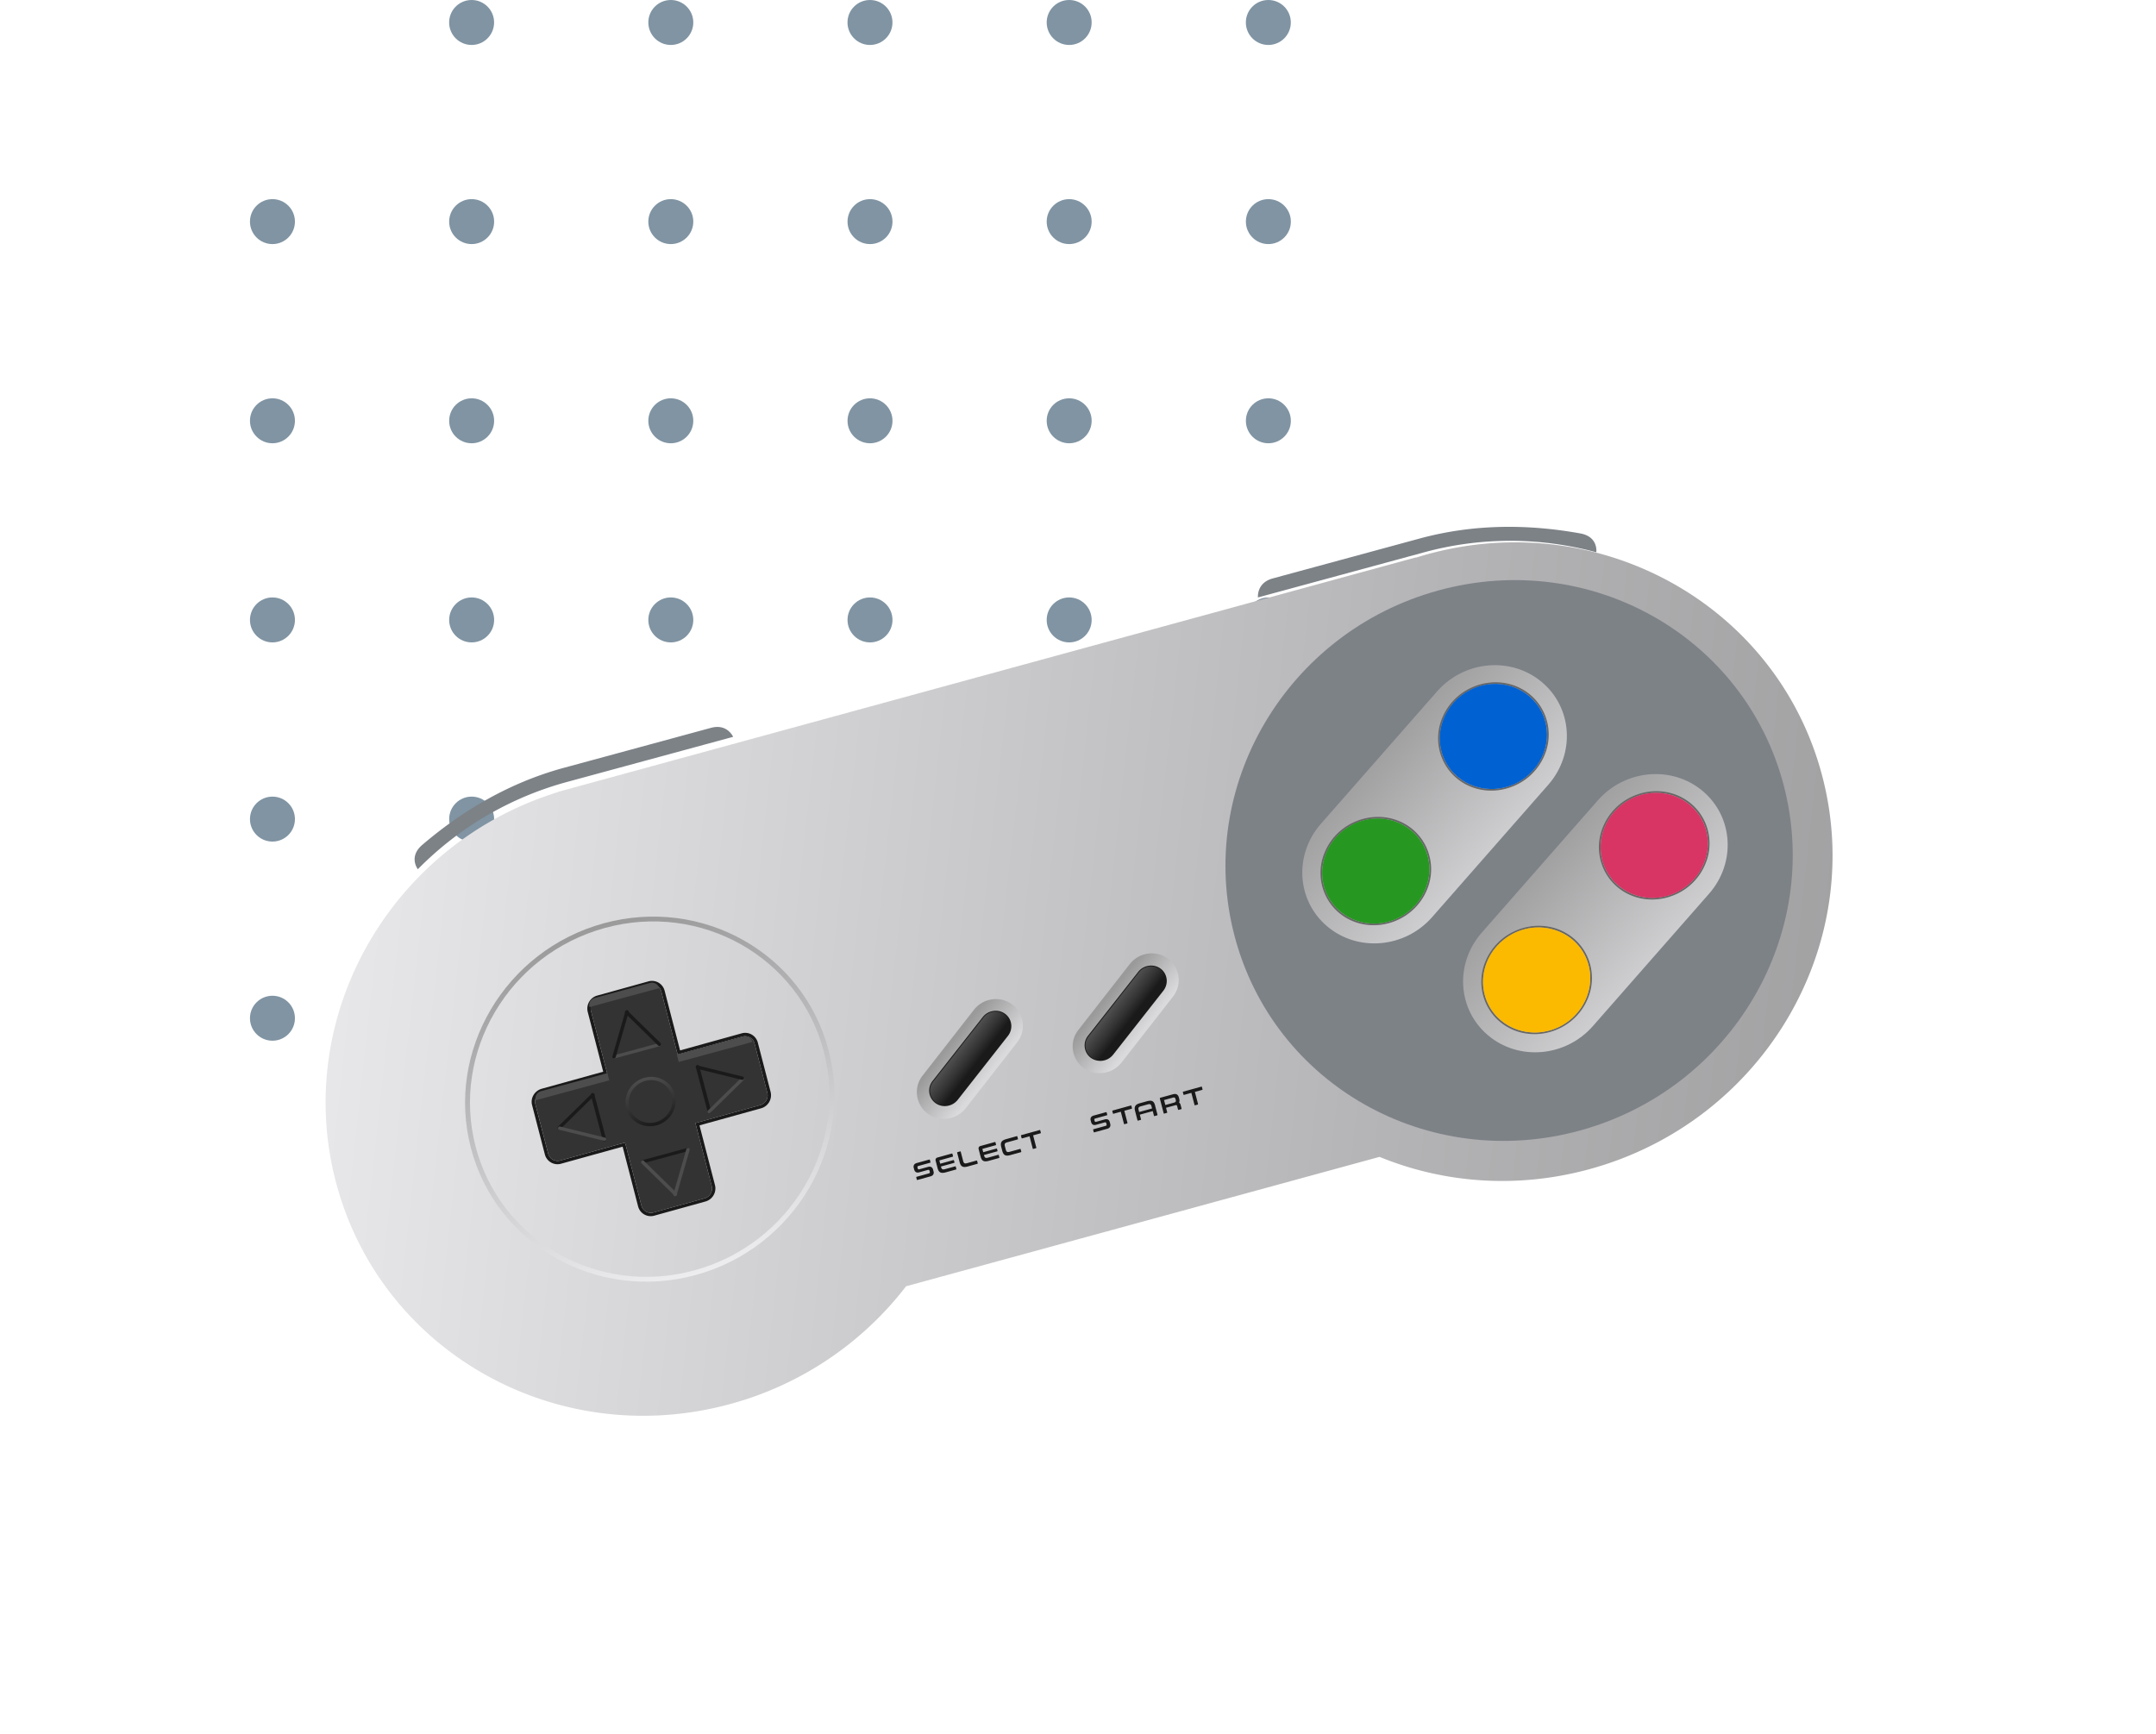 <svg width="138" height="111" fill="none" xmlns="http://www.w3.org/2000/svg"><circle cx="30.187" cy="1.439" r="1.439" fill="#8094A3"/><circle cx="42.937" cy="1.439" r="1.439" fill="#8094A3"/><circle cx="55.685" cy="1.439" r="1.439" fill="#8094A3"/><circle cx="68.435" cy="1.439" r="1.439" fill="#8094A3"/><circle cx="81.183" cy="1.439" r="1.439" fill="#8094A3"/><circle cx="17.439" cy="14.187" r="1.439" fill="#8094A3"/><circle cx="30.189" cy="14.187" r="1.439" fill="#8094A3"/><circle cx="42.937" cy="14.187" r="1.439" fill="#8094A3"/><circle cx="55.687" cy="14.187" r="1.439" fill="#8094A3"/><circle cx="68.435" cy="14.187" r="1.439" fill="#8094A3"/><circle cx="81.185" cy="14.187" r="1.439" fill="#8094A3"/><circle cx="17.439" cy="26.938" r="1.439" fill="#8094A3"/><circle cx="30.189" cy="26.938" r="1.439" fill="#8094A3"/><circle cx="42.937" cy="26.938" r="1.439" fill="#8094A3"/><circle cx="55.687" cy="26.938" r="1.439" fill="#8094A3"/><circle cx="68.435" cy="26.938" r="1.439" fill="#8094A3"/><circle cx="81.185" cy="26.938" r="1.439" fill="#8094A3"/><circle cx="17.439" cy="39.686" r="1.439" fill="#8094A3"/><circle cx="30.189" cy="39.686" r="1.439" fill="#8094A3"/><circle cx="42.937" cy="39.686" r="1.439" fill="#8094A3"/><circle cx="55.687" cy="39.686" r="1.439" fill="#8094A3"/><circle cx="68.435" cy="39.686" r="1.439" fill="#8094A3"/><circle cx="81.185" cy="39.686" r="1.439" fill="#8094A3"/><circle cx="17.439" cy="52.437" r="1.439" fill="#8094A3"/><circle cx="30.189" cy="52.437" r="1.439" fill="#8094A3"/><circle cx="42.937" cy="52.437" r="1.439" fill="#8094A3"/><circle cx="55.687" cy="52.437" r="1.439" fill="#8094A3"/><circle cx="68.435" cy="52.437" r="1.439" fill="#8094A3"/><circle cx="81.185" cy="52.437" r="1.439" fill="#8094A3"/><circle cx="17.439" cy="65.185" r="1.439" fill="#8094A3"/><circle cx="30.189" cy="65.185" r="1.439" fill="#8094A3"/><circle cx="42.937" cy="65.185" r="1.439" fill="#8094A3"/><circle cx="55.687" cy="65.185" r="1.439" fill="#8094A3"/><circle cx="68.435" cy="65.185" r="1.439" fill="#8094A3"/><g filter="url(#filter0_d_3019_235)"><path d="M27.032 44.084c2.567-2.19 5.575-3.984 9.066-4.932l1.554-.422 7.857-2.135c1.045-.284 1.417.575 1.417.575l-10.592 2.878a21.198 21.198 0 00-9.589 5.598s-.619-.789.287-1.562zm74.124-19.934c-3.303-.597-6.793-.624-10.283.324l-1.554.422s-6.812 1.85-7.857 2.135c-1.045.284-.944 1.216-.944 1.216L91.11 25.37a20.98 20.98 0 0111.065-.013s.147-.997-1.019-1.207z" fill="#7D8287"/><path d="M91.394 25.475c-.26.071-.516.148-.77.227l-.004-.015L35.73 40.69l.003.012c-10.682 3.292-17.029 14.324-14.231 24.976C24.359 76.551 35.661 82.91 46.746 79.88a21.196 21.196 0 0011.249-7.536L88.3 64.06c4.09 1.677 8.781 2.06 13.436.788 11.085-3.03 17.756-14.3 14.9-25.173-2.856-10.872-14.158-17.23-25.243-14.2z" fill="url(#paint0_linear_3019_235)"/><path d="M59.479 64.234c.022-.007.035.002.04.022l.037.139c.005.022-.003.036-.024.041l-.748.207c-.03.008-.048.02-.055.038a.096.096 0 00-.002.066l.012.05c.015.054.048.074.1.06l.56-.154c.086-.024.157-.02.212.011a.262.262 0 01.114.168l.03.117a.244.244 0 01-.02.19c-.03.056-.092.096-.183.12l-.826.229c-.024.006-.038-.002-.043-.023l-.036-.14c-.006-.021.003-.034.026-.04l.783-.216c.03-.008.048-.02.056-.04a.094.094 0 00.003-.063l-.016-.06c-.014-.055-.048-.076-.1-.062l-.56.155c-.086.024-.157.02-.211-.012-.055-.032-.093-.088-.114-.168l-.028-.107a.244.244 0 01.02-.19c.03-.055.092-.096.183-.12l.79-.218zm1.975-.522c.022-.007.036.001.04.022l.153.584c.01.038.021.07.035.094.013.024.03.042.048.053a.15.15 0 00.07.016.445.445 0 00.098-.017l.605-.167c.022-.006.036.002.041.023l.038.144c.005.021-.003.035-.025.041l-.614.17a.8.8 0 01-.198.032.308.308 0 01-.147-.03.268.268 0 01-.104-.1.632.632 0 01-.07-.173l-.158-.606c-.005-.022.003-.034.026-.04l.162-.047zm3.624-.976c.022-.006.035.002.04.023l.038.144c.006.022-.003.036-.024.042l-.664.183a.389.389 0 00-.093.036.126.126 0 00-.052.05.14.14 0 00-.017.07c0 .027.005.06.015.098l.054.208c.01.038.022.07.035.094.013.024.03.042.049.053.019.01.042.016.069.015a.438.438 0 00.099-.016l.664-.183c.022-.006.035.002.04.023l.038.143c.005.022-.003.036-.024.042l-.673.185a.803.803 0 01-.199.033.307.307 0 01-.146-.03.267.267 0 01-.104-.1.628.628 0 01-.07-.173l-.066-.252a.625.625 0 01-.023-.184.278.278 0 01.154-.242.804.804 0 01.187-.074l.673-.188zm1.464-.392c.023-.006.037.001.042.022l.038.144c.005.023-.003.036-.026.043l-.469.129.204.782c.006.022-.003.035-.025.042l-.162.044c-.023.007-.036-.002-.041-.023l-.204-.782-.469.13c-.023.005-.037-.002-.043-.025l-.037-.144c-.006-.021.003-.034.026-.04l1.166-.322zm-5.569 1.707c.023-.006.032-.02.026-.042l-.036-.138c-.006-.022-.02-.029-.043-.023l-.922.256a.158.158 0 00-.113.19l.09.348.036.139a.63.63 0 00.07.173.266.266 0 00.104.1c.042.021.09.03.147.03a.801.801 0 00.199-.032l.657-.181c.023-.007.031-.02.025-.042l-.036-.139c-.005-.022-.02-.029-.042-.022l-.652.18a.387.387 0 01-.099.016.129.129 0 01-.069-.015.125.125 0 01-.048-.052.443.443 0 01-.034-.094l-.007-.025.843-.232c.023-.006.03-.02.024-.04l-.03-.116c-.005-.022-.02-.029-.04-.023l-.842.232-.055-.212.847-.236zm2.754-.737c.023-.006.031-.02.026-.042l-.036-.139c-.006-.022-.02-.028-.043-.022l-.922.255a.158.158 0 00-.113.19l.09.35.037.138c.018.07.041.127.07.173a.266.266 0 00.103.1c.042.021.09.03.147.03a.796.796 0 00.199-.032l.657-.181c.023-.007.031-.02.025-.042l-.036-.139c-.005-.022-.02-.029-.042-.022l-.652.18a.387.387 0 01-.099.016.129.129 0 01-.069-.015.126.126 0 01-.048-.052.444.444 0 01-.034-.094l-.007-.025.843-.232c.023-.006.03-.02.024-.042l-.03-.116c-.006-.021-.02-.028-.04-.022l-.843.232-.055-.212.848-.235zm7.066-2.115c.021-.006.035.002.04.023l.037.137c.005.02-.003.035-.025.04l-.738.204c-.029.008-.047.02-.055.039a.093.093 0 00-.003.064l.013.05c.014.053.046.074.098.06l.553-.153c.086-.023.155-.02.21.011.054.031.091.087.112.167l.03.115a.244.244 0 01-.02.188c-.03.056-.09.095-.18.12l-.817.225c-.022.007-.037-.001-.043-.022l-.035-.137c-.006-.021.002-.035.026-.041l.774-.214c.028-.008.047-.02.055-.039a.093.093 0 00.003-.064l-.016-.06c-.014-.053-.046-.073-.098-.06l-.553.153c-.085.024-.155.02-.21-.01-.054-.031-.091-.087-.112-.167l-.028-.106a.244.244 0 01.02-.188c.03-.055.09-.095.18-.12l.782-.215zm1.581-.425c.023-.006.037.001.043.022l.037.142c.005.021-.003.036-.026.043l-.462.127.2.773c.006.02-.002.035-.023.04l-.161.045c-.021.006-.035-.002-.04-.023l-.202-.773-.462.128c-.023.006-.038-.002-.044-.024l-.036-.142c-.006-.02.003-.035.026-.04l1.15-.318zm4.516-1.208c.022-.006.037.001.043.022l.036.142c.006.021-.002.036-.025.043l-.463.127.201.773c.006.02-.003.034-.024.04l-.16.044c-.022.006-.035-.002-.04-.022l-.202-.773-.463.128c-.022.006-.037-.002-.043-.024l-.037-.142c-.005-.02.003-.035.026-.04l1.15-.318zm-3.025 1.029a.264.264 0 00-.248-.129.783.783 0 00-.196.032l-.455.126a.78.78 0 00-.185.072.309.309 0 00-.11.102.284.284 0 00-.042.137.608.608 0 00.023.183l.157.604a.025.025 0 00.032.018l.175-.048a.026.026 0 00.018-.032l-.078-.302.829-.228.078.301a.025.025 0 00.032.018l.175-.048a.026.026 0 00.019-.032l-.158-.604a.554.554 0 00-.066-.17zm-.952.594l-.031-.119a.375.375 0 01-.015-.097.15.15 0 01.016-.07.13.13 0 01.051-.047.438.438 0 01.093-.035l.437-.12a.44.44 0 01.097-.018.124.124 0 01.068.015c.02.01.035.029.047.052a.434.434 0 01.034.092l.03.119-.827.228zm2.567-.839l-.02-.083c-.026-.098-.07-.166-.133-.202-.062-.037-.15-.04-.263-.008l-.791.218c-.03.008-.04.027-.033.056l.243.935c.006.02.02.029.042.023l.16-.044c.02-.006.03-.02.024-.041l-.075-.287.614-.167c.051-.014.084.005.098.06l.058.224a.025.025 0 00.032.018l.175-.048a.026.026 0 00.019-.032l-.061-.234a.261.261 0 00-.1-.157c.004-.007.01-.013.011-.02a.348.348 0 000-.212zm-.89.39l-.079-.3c-.003-.011.002-.018.015-.022l.546-.15c.05-.014.088-.013.114.002.026.015.045.045.057.089l.015.06c.012.044.01.078-.006.106-.015.026-.047.047-.098.06l-.076.022-.489.133z" fill="#1A1A1A"/><path d="M75.073 53.814L71.8 58.008c-.598.767-1.702.92-2.466.344a1.714 1.714 0 01-.3-2.432l3.272-4.194c.598-.767 1.702-.92 2.466-.344.764.576.899 1.665.3 2.432z" fill="url(#paint1_linear_3019_235)"/><path d="M65.098 56.74l-3.272 4.194c-.598.767-1.702.92-2.466.344a1.714 1.714 0 01-.3-2.432l3.272-4.194c.598-.767 1.702-.92 2.466-.344.764.577.898 1.665.3 2.432z" fill="url(#paint2_linear_3019_235)"/><path d="M70.862 57.82a1.047 1.047 0 01-1.048-.105.993.993 0 01-.17-1.413l3.206-4.082c.169-.216.413-.357.685-.395.272-.039.54.028.756.19a.963.963 0 01.382.664c.032.267-.043.533-.213.75l-3.206 4.082c-.105.134-.239.24-.392.31zm2.424-5.816a.947.947 0 00-.354.279l-3.205 4.082c-.315.4-.246.97.152 1.27a.91.91 0 00.678.17.946.946 0 00.615-.355l3.206-4.082a.907.907 0 00.191-.673.865.865 0 00-.344-.596.91.91 0 00-.678-.17.899.899 0 00-.261.075zm-12.373 8.71a1.05 1.05 0 01-.292.085 1.01 1.01 0 01-.756-.19.993.993 0 01-.17-1.414l3.206-4.081c.169-.217.412-.357.685-.395.271-.04.54.028.756.19.215.16.35.397.383.663a1.01 1.01 0 01-.214.75l-3.205 4.082a1.07 1.07 0 01-.393.31zm2.423-5.816a.946.946 0 00-.353.279l-3.205 4.081a.89.89 0 00.83 1.44.947.947 0 00.615-.356l3.205-4.082a.89.89 0 00-.83-1.439.94.94 0 00-.262.077z" fill="#1A1A1A"/><path d="M74.42 53.398l-3.204 4.082a.993.993 0 01-1.368.195.94.94 0 01-.16-1.341l3.204-4.083a.993.993 0 011.368-.195.942.942 0 01.16 1.342z" fill="url(#paint3_linear_3019_235)"/><path d="M64.472 56.29l-3.205 4.083a.993.993 0 01-1.368.195.94.94 0 01-.16-1.342l3.204-4.082a.993.993 0 011.368-.195.942.942 0 01.16 1.342z" fill="url(#paint4_linear_3019_235)"/><path d="M44.536 71.621c-6.31 1.73-12.766-1.912-14.392-8.119-1.626-6.207 2.185-12.663 8.495-14.393 6.311-1.73 12.767 1.913 14.393 8.12 1.626 6.205-2.185 12.663-8.496 14.392zm-5.819-22.215c-6.144 1.684-9.853 7.97-8.27 14.012 1.582 6.042 7.868 9.588 14.011 7.904 6.143-1.683 9.854-7.97 8.271-14.011-1.583-6.042-7.868-9.589-14.012-7.905z" fill="url(#paint5_linear_3019_235)"/><path d="M41.548 53.033c.343-.095.692.1.779.434l1.003 3.873.052.165 4.133-1.146c.344-.095.693.1.78.435l.822 3.176a.65.65 0 01-.465.78l-4.139 1.146.042.168 1.003 3.873a.65.65 0 01-.465.78l-3.256.902a.624.624 0 01-.78-.434l-1.003-3.873-.051-.165-4.135 1.146a.624.624 0 01-.78-.435l-.822-3.175a.65.65 0 01.465-.78l3.97-1.1.172-.048-1.046-4.04a.65.65 0 01.465-.78l3.256-.902zm-.053-.205l-3.256.903a.868.868 0 00-.622 1.042l.993 3.835-3.932 1.09c-.459.128-.738.595-.622 1.043l.823 3.176a.835.835 0 001.042.58l3.932-1.09.993 3.835a.835.835 0 001.042.58l3.256-.902a.868.868 0 00.622-1.042l-.993-3.834 3.932-1.09a.869.869 0 00.622-1.042l-.823-3.176a.834.834 0 00-1.042-.581l-3.932 1.09-.993-3.835a.835.835 0 00-1.042-.582z" fill="#1A1A1A"/><path d="M40.054 63.311l1.003 3.873c.087.335.436.53.78.435l3.256-.903a.65.65 0 00.465-.78l-1.004-3.872-.04-.168 4.138-1.147a.65.65 0 00.465-.78l-.823-3.176a.624.624 0 00-.779-.434l-4.134 1.146-.051-.165-1.003-3.873a.624.624 0 00-.78-.435l-3.256.903a.65.65 0 00-.465.78l1.047 4.04-.171.047-3.97 1.1a.65.65 0 00-.465.78l.823 3.176c.086.335.435.53.779.434l4.134-1.146.051.165z" fill="#333"/><path d="M38.996 59.158l-4.707 1.28-.004-.017a.472.472 0 01.344-.567l4.246-1.154.121.458zm4.449-1.174l4.708-1.28-.005-.016a.464.464 0 00-.578-.316l-4.246 1.154.121.458zm-5.717-3.512l4.46-1.213-.004-.017a.464.464 0 00-.578-.316l-3.537.962a.472.472 0 00-.345.567l.004.017z" fill="#4D4D4D"/><path d="M45.435 61.262c-.06.016-.122-.017-.137-.075l-.759-2.868a.112.112 0 01.083-.134.109.109 0 01.137.074l.759 2.869a.112.112 0 01-.083.134z" fill="#1A1A1A"/><path d="M45.42 61.263a.107.107 0 01-.105-.025.104.104 0 01.003-.15l2.148-2.106a.11.11 0 01.153-.003.105.105 0 01-.003.15l-2.148 2.106a.122.122 0 01-.049.028z" fill="#4D4D4D"/><path d="M47.545 59.127a.107.107 0 01-.056 0l-2.873-.706a.102.102 0 01-.075-.129.112.112 0 01.134-.077l2.873.707a.102.102 0 01.075.129.11.11 0 01-.078.076zm-8.826 3.936a.11.11 0 01-.138-.074l-.759-2.87a.112.112 0 01.083-.133.109.109 0 01.137.074l.759 2.87a.112.112 0 01-.082.133z" fill="#1A1A1A"/><path d="M35.827 62.294a.108.108 0 01-.104-.026.104.104 0 01.003-.15l2.148-2.105a.11.11 0 01.153-.002c.042.04.04.107-.003.15l-2.148 2.104a.112.112 0 01-.049.029z" fill="#1A1A1A"/><path d="M38.723 63.032a.107.107 0 01-.056.001l-2.874-.708a.101.101 0 01-.074-.129.112.112 0 01.134-.077l2.873.708a.102.102 0 01.075.129.112.112 0 01-.078.076z" fill="#4D4D4D"/><path d="M44.034 63.693l-2.876.78a.105.105 0 01-.13-.07.105.105 0 01.078-.128l2.876-.78c.057-.015.116.016.13.07a.105.105 0 01-.078.128z" fill="#1A1A1A"/><path d="M43.263 66.55a.109.109 0 01-.105-.026l-2.102-2.056a.105.105 0 01.003-.151.11.11 0 01.155-.003l2.1 2.055a.105.105 0 01-.002.152.11.11 0 01-.05.029z" fill="#4D4D4D"/><path d="M43.233 66.572a.106.106 0 01-.057.001.103.103 0 01-.075-.13l.829-2.871a.113.113 0 01.135-.079.103.103 0 01.076.13l-.83 2.872a.112.112 0 01-.078.077zm-1-9.599l-2.875.78c-.057.016-.116-.015-.13-.07a.106.106 0 01.077-.127l2.876-.78c.057-.016.116.015.13.07a.106.106 0 01-.078.127z" fill="#4D4D4D"/><path d="M42.233 56.958a.109.109 0 01-.106-.026l-2.1-2.056a.105.105 0 01.003-.151.11.11 0 01.154-.003l2.1 2.056a.105.105 0 01-.002.152.123.123 0 01-.05.028z" fill="#1A1A1A"/><path d="M39.33 57.752a.107.107 0 01-.056.001.103.103 0 01-.076-.13l.83-2.872a.113.113 0 01.136-.078.103.103 0 01.075.13l-.83 2.872a.113.113 0 01-.079.077z" fill="#1A1A1A"/><path d="M42.035 62.038c-.859.238-1.735-.25-1.952-1.089-.217-.838.306-1.714 1.165-1.952s1.735.25 1.952 1.088c.217.839-.305 1.715-1.165 1.953zm-.734-2.837c-.744.207-1.196.964-1.008 1.69.188.726.946 1.148 1.69.942.743-.206 1.195-.964 1.007-1.69-.188-.725-.946-1.148-1.69-.942z" fill="url(#paint6_linear_3019_235)"/><path d="M101.122 62.376c9.708-2.66 15.55-12.557 13.049-22.105-2.501-9.548-12.398-15.131-22.106-12.47-9.707 2.66-15.55 12.557-13.048 22.105 2.5 9.548 12.398 15.13 22.105 12.47z" fill="#7D8287"/><path d="M109.392 47.214l-7.436 8.474c-1.738 1.98-4.74 2.247-6.704.596-1.965-1.651-2.148-4.596-.41-6.576l7.436-8.474c1.738-1.98 4.74-2.247 6.704-.596 1.965 1.651 2.148 4.594.41 6.576z" fill="url(#paint7_linear_3019_235)"/><path d="M97.53 49.504c1.602-.448 3.303.28 3.977 1.787.751 1.676-.051 3.681-1.791 4.48-.176.08-.355.145-.535.195-1.602.448-3.303-.28-3.977-1.787-.751-1.676.05-3.681 1.791-4.48a3.72 3.72 0 01.535-.195zm-.025-.099c-.187.052-.373.12-.551.202a3.657 3.657 0 00-1.886 1.968 3.363 3.363 0 00.04 2.648c.688 1.538 2.412 2.313 4.098 1.842.187-.052.373-.12.551-.202a3.66 3.66 0 001.887-1.968 3.367 3.367 0 00-.04-2.648c-.689-1.538-2.413-2.313-4.1-1.842zm7.552-8.519c1.602-.448 3.303.28 3.977 1.787.751 1.676-.051 3.682-1.791 4.48-.176.08-.355.145-.535.196-1.602.448-3.303-.28-3.977-1.787-.751-1.677.051-3.682 1.791-4.48.176-.081.355-.146.535-.197zm-.025-.099c-.187.052-.373.12-.551.202a3.66 3.66 0 00-1.887 1.968 3.367 3.367 0 00.04 2.648c.689 1.539 2.413 2.314 4.099 1.842.187-.052.373-.12.551-.201a3.655 3.655 0 001.886-1.97 3.359 3.359 0 00-.039-2.647c-.689-1.539-2.413-2.313-4.099-1.842z" fill="#666"/><path d="M99.19 55.969c1.838-.512 2.955-2.375 2.495-4.161-.46-1.786-2.323-2.818-4.162-2.306-1.838.512-2.955 2.375-2.495 4.161.46 1.786 2.323 2.818 4.161 2.306z" fill="#FBB900"/><path d="M106.717 47.353c1.838-.513 2.955-2.376 2.495-4.161-.46-1.786-2.323-2.819-4.161-2.306-1.838.512-2.955 2.375-2.495 4.16.46 1.787 2.323 2.82 4.161 2.307z" fill="#D83564"/><path d="M99.099 40.241l-7.436 8.474c-1.738 1.98-4.74 2.248-6.704.596-1.965-1.65-2.148-4.595-.41-6.575l7.436-8.474c1.738-1.98 4.74-2.248 6.704-.597 1.965 1.651 2.148 4.596.41 6.576z" fill="url(#paint8_linear_3019_235)"/><path d="M87.237 42.532c1.602-.448 3.303.28 3.977 1.787.751 1.676-.05 3.682-1.791 4.48-.176.08-.355.146-.535.196-1.602.448-3.303-.28-3.977-1.787-.751-1.676.05-3.682 1.791-4.48.176-.08.355-.146.535-.196zm-.025-.099c-.187.053-.373.12-.551.202a3.657 3.657 0 00-1.886 1.969 3.364 3.364 0 00.04 2.648c.688 1.538 2.412 2.313 4.098 1.841.187-.052.373-.12.551-.201a3.658 3.658 0 001.887-1.969 3.364 3.364 0 00-.04-2.648c-.69-1.54-2.413-2.313-4.1-1.842zm7.552-8.518c1.602-.448 3.303.28 3.978 1.787.75 1.676-.051 3.681-1.792 4.48-.175.08-.355.145-.535.196-1.601.447-3.303-.28-3.977-1.787-.75-1.677.051-3.682 1.792-4.48.176-.081.355-.146.534-.196zm-.025-.099c-.187.052-.372.12-.55.202a3.657 3.657 0 00-1.887 1.968 3.364 3.364 0 00.04 2.649c.689 1.538 2.412 2.313 4.099 1.841.187-.052.372-.12.55-.201a3.657 3.657 0 001.887-1.97 3.367 3.367 0 00-.04-2.647c-.689-1.539-2.413-2.313-4.099-1.842z" fill="#666"/><path d="M88.894 48.997c1.839-.512 2.956-2.375 2.496-4.16-.46-1.787-2.323-2.819-4.161-2.307-1.838.513-2.956 2.376-2.496 4.161.46 1.786 2.323 2.819 4.161 2.306z" fill="#269821"/><path d="M96.422 40.38c1.838-.512 2.955-2.375 2.495-4.161-.46-1.786-2.323-2.818-4.161-2.306-1.838.513-2.955 2.376-2.495 4.161.46 1.786 2.323 2.818 4.16 2.306z" fill="#0061D2"/></g><defs><linearGradient id="paint0_linear_3019_235" x1="14.42" y1="47.835" x2="128.251" y2="60.454" gradientUnits="userSpaceOnUse"><stop stop-color="#EDEDEF"/><stop offset=".647" stop-color="#B5B4B6"/><stop offset="1" stop-color="#9B9A9B"/></linearGradient><linearGradient id="paint1_linear_3019_235" x1="70.823" y1="53.89" x2="73.284" y2="55.854" gradientUnits="userSpaceOnUse"><stop stop-color="#9B9A9B"/><stop offset="1" stop-color="#DADADC"/></linearGradient><linearGradient id="paint2_linear_3019_235" x1="60.849" y1="56.818" x2="63.31" y2="58.781" gradientUnits="userSpaceOnUse"><stop stop-color="#9B9A9B"/><stop offset="1" stop-color="#DADADC"/></linearGradient><linearGradient id="paint3_linear_3019_235" x1="71.347" y1="54.356" x2="73.115" y2="55.729" gradientUnits="userSpaceOnUse"><stop stop-color="#4D4D4D"/><stop offset=".339" stop-color="#333"/><stop offset=".615" stop-color="#1A1A1A"/></linearGradient><linearGradient id="paint4_linear_3019_235" x1="61.397" y1="57.248" x2="63.166" y2="58.621" gradientUnits="userSpaceOnUse"><stop stop-color="#4D4D4D"/><stop offset=".339" stop-color="#333"/><stop offset=".615" stop-color="#1A1A1A"/></linearGradient><linearGradient id="paint5_linear_3019_235" x1="38.434" y1="49.167" x2="44.979" y2="71.493" gradientUnits="userSpaceOnUse"><stop stop-color="#9B9A9B"/><stop offset=".353" stop-color="#B5B4B6"/><stop offset=".999" stop-color="#EDEDEF"/></linearGradient><linearGradient id="paint6_linear_3019_235" x1="41.248" y1="58.997" x2="42.087" y2="62.024" gradientUnits="userSpaceOnUse"><stop stop-color="#4D4D4D"/><stop offset=".551" stop-color="#333"/><stop offset=".999" stop-color="#1A1A1A"/></linearGradient><linearGradient id="paint7_linear_3019_235" x1="96.807" y1="43.907" x2="107.625" y2="53.638" gradientUnits="userSpaceOnUse"><stop offset=".065" stop-color="#9B9A9B"/><stop offset=".98" stop-color="#DADADC"/></linearGradient><linearGradient id="paint8_linear_3019_235" x1="86.514" y1="36.934" x2="97.332" y2="46.666" gradientUnits="userSpaceOnUse"><stop offset=".065" stop-color="#9B9A9B"/><stop offset=".98" stop-color="#DADADC"/></linearGradient><filter id="filter0_d_3019_235" x=".842" y="13.727" width="136.455" height="96.908" filterUnits="userSpaceOnUse" color-interpolation-filters="sRGB"><feFlood flood-opacity="0" result="BackgroundImageFix"/><feColorMatrix in="SourceAlpha" values="0 0 0 0 0 0 0 0 0 0 0 0 0 0 0 0 0 0 127 0" result="hardAlpha"/><feOffset dy="10"/><feGaussianBlur stdDeviation="10"/><feComposite in2="hardAlpha" operator="out"/><feColorMatrix values="0 0 0 0 0 0 0 0 0 0 0 0 0 0 0 0 0 0 0.1 0"/><feBlend in2="BackgroundImageFix" result="effect1_dropShadow_3019_235"/><feBlend in="SourceGraphic" in2="effect1_dropShadow_3019_235" result="shape"/></filter></defs></svg>